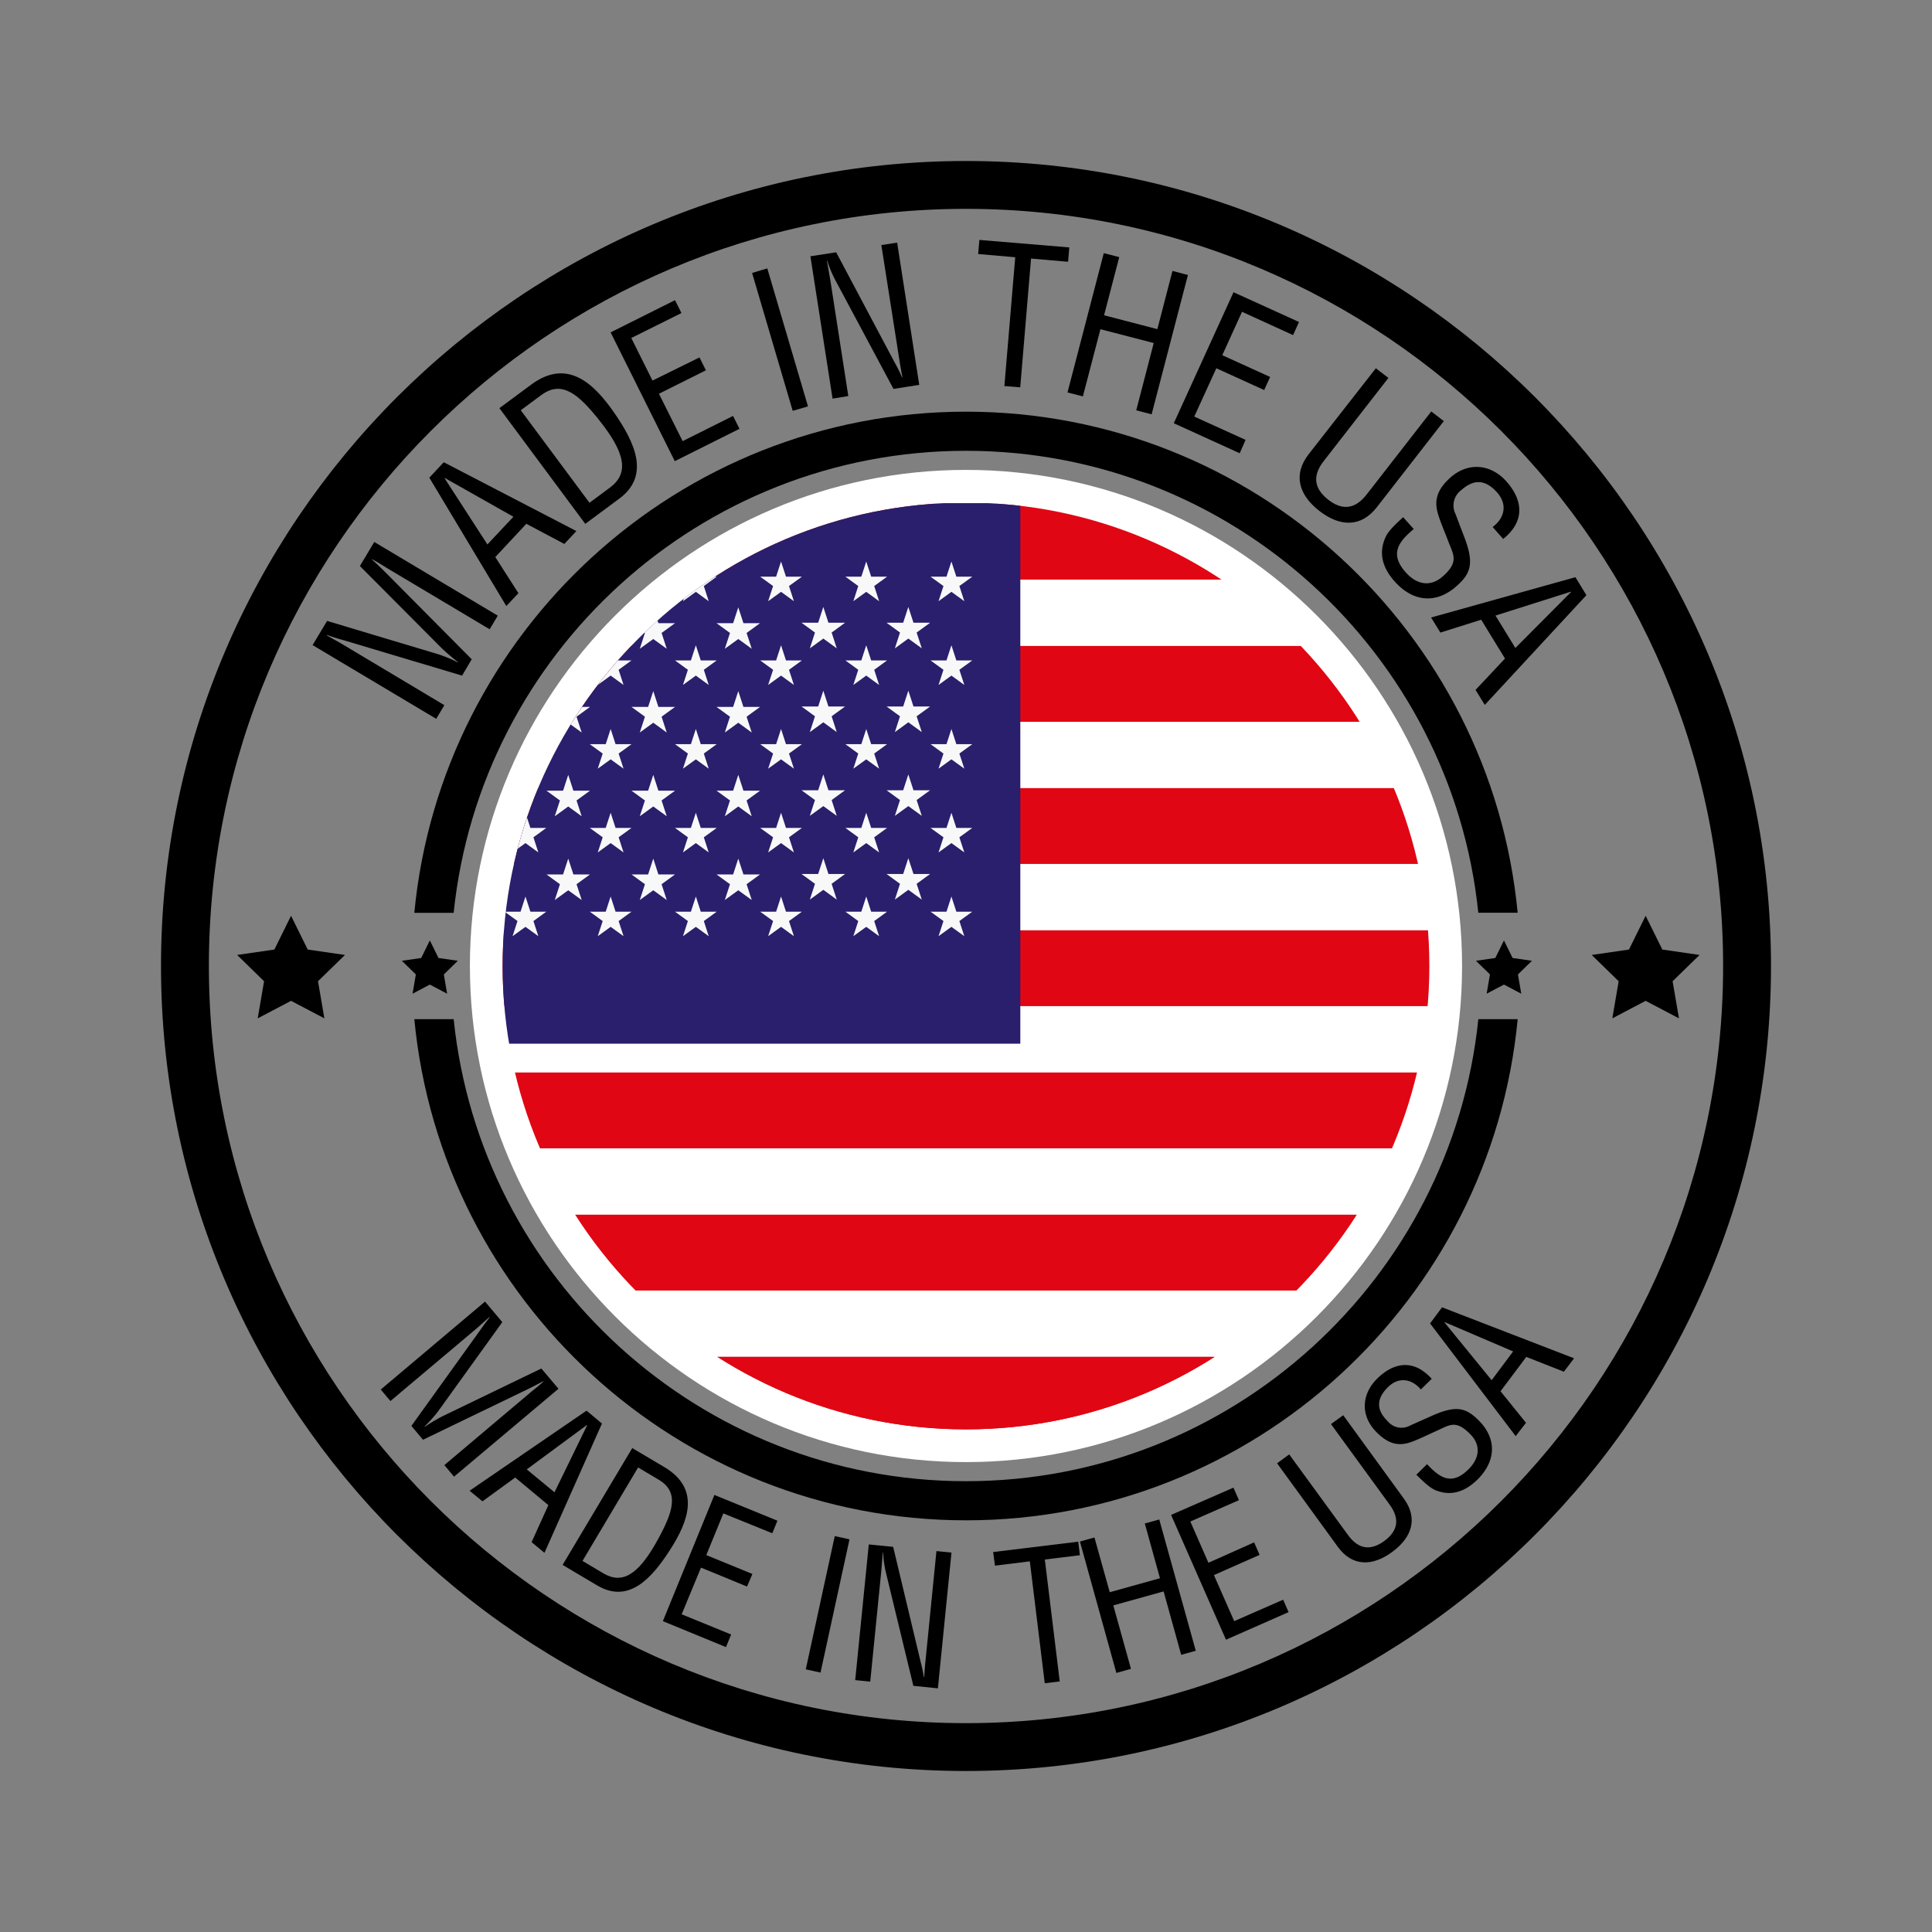 <svg viewBox="0 0 600 600" xmlns:xlink="http://www.w3.org/1999/xlink" xmlns="http://www.w3.org/2000/svg"><rect x="0" y="0" width="600" height="600" fill="#808080" stroke="none"/><defs><clipPath id="clip-path"><path fill="none" d="M300,156.1c-79.36,0-143.91,64.55-143.91,143.9S220.65,443.9,300,443.9,443.9,379.35,443.9,300,379.35,156.1,300,156.1Z"></path></clipPath></defs><g data-name="Capa 1" id="Capa_1"><path d="M300,550C162.16,550,50,437.85,50,300S162.16,50,300,50,550,162.15,550,300,437.84,550,300,550Zm0-485.14C170.35,64.86,64.87,170.34,64.87,300S170.35,535.14,300,535.14,535.13,429.66,535.13,300,429.65,64.86,300,64.86Z"></path><path d="M168.12,425l5.32,6.29L141,458.59,138,455l26.69-22.52c1.38-1.15,2.8-2.21,4.09-3.45l-.07-.09c-2.23,1.21-3.68,1.92-5.21,2.68l-32.13,15.51-3.61-4.3,21.11-29.38c.87-1.24,1.73-2.41,3.18-4.29l-.09-.09c-1.38,1.16-2.73,2.46-4.11,3.63l-26.6,22.41-3-3.58,32.38-27.31L156,410.6l-19.91,27.65a38.35,38.35,0,0,1-4.22,4.71l.07.11a59.19,59.19,0,0,1,5.54-3.27Z"></path><path d="M182.16,438.09l4.78,4-17.85,40.15-4-3.31,5.21-11.5L160,458.86l-10.17,7.39-4-3.29Zm.18,4.55-.09-.08-18.66,13.77,8.61,7.12Z"></path><path d="M174.72,486l21.63-36.29,10,5.93c11.34,6.76,7.4,16.86,1.76,25.65s-12.83,16.92-22.66,11.07Zm6.18-1.24,6.43,3.82c5.91,3.53,10.94.58,17-10.51,4.62-8.45,6.77-14.64.27-18.51l-6.43-3.83Z"></path><path d="M205.86,503.46l16-39.19,19.58,8-1.6,3.9L224.64,470l-5.29,12.95,14.31,5.86L232,492.72l-14.3-5.88-6,14.49,15.36,6.28-1.6,3.92Z"></path><path d="M250.24,518.43l9-41.38,4.58,1-9,41.38Z"></path><path d="M290.82,481.7l4.67.47-4.22,42.16-7.62-.78-8.45-34.88a35.59,35.59,0,0,1-.95-6.5l-.11,0c-.14,2.14-.32,4.33-.52,6.47l-3.36,33.6-4.67-.46,4.22-42.14,7.57.75,8.53,35.69a48.63,48.63,0,0,1,1,4.76l.11,0c.11-1.53.2-3.16.37-4.74Z"></path><path d="M308.43,482l26.43-3.22.51,4.21-10.89,1.33,4.63,37.86-4.65.57-4.64-37.86L309,486.23Z"></path><path d="M346.7,519.55l-11.32-40.81,4.51-1.26,4.75,17,15.6-4.35-4.71-17,4.49-1.24,11.34,40.77-4.53,1.26-5.46-19.69-15.62,4.34,5.48,19.7Z"></path><path d="M380.74,509.23l-17.05-38.76L383.06,462l1.7,3.89-15.09,6.63,5.62,12.81L389.47,479l1.71,3.88L377,489.16l6.29,14.3,15.2-6.66,1.69,3.86Z"></path><path d="M396.61,454.44l3.77-2.76,17.92,24.58c1.92,2.73,5.53,6.74,11.59,2.32s3.36-9.1,1.34-11.76l-17.89-24.56,3.81-2.75L436,465.44c4.42,6.11,2.54,12-3.66,16.55s-12.42,4.51-16.86-1.6Z"></path><path d="M441.26,431.51c-2.86-3.36-6.88-4-10.21-.73-4.83,4.79-2.33,8.37,0,10.69a5.54,5.54,0,0,0,6.88,1.24c2.19-1,4.37-1.94,6.56-2.93,7.8-3.54,10.8-2.57,14.77,1.38,5.64,5.68,5.37,12.56-.38,18.3-3,2.93-7.31,5.6-12.95,3.39-2.09-.84-4.44-3.29-6.08-4.85l3.33-3.29c4.26,4.6,7.89,6.54,12.88,1.58,3.38-3.34,4-7.42.5-10.94-4.54-4.56-6.39-2.77-10.6-.9-2.28,1-5.75,2.77-8.19,3.54-4.3,1.39-7.39-.3-10.34-3.27-4.94-5-4.67-11.66.2-16.51,5.48-5.47,11.68-5.95,17,0Z"></path><path d="M444.12,411l3.72-5,41,15.83L485.68,426,474,421.4l-8,10.67,7.91,9.79L470.71,446Zm4.53-.41-.06.09,14.65,17.95,6.68-8.93Z"></path><path d="M140.89,283.48C149.18,203,217.37,140,300,140s150.81,63,159.1,143.45h12.22C463,196.27,389.35,127.85,300,127.85S137,196.27,128.67,283.48Z"></path><path d="M459.11,316.52C450.82,397,382.63,460,300,460S149.18,397,140.89,316.52H128.67c8.34,87.21,82,155.63,171.34,155.63s163-68.42,171.32-155.63Z"></path><path fill="#fff" d="M300,145.93c-85,0-154.07,69.11-154.07,154.07S215.05,454.07,300,454.07,454.06,385,454.06,300,385,145.93,300,145.93Z"></path><g clip-path="url(#clip-path)"><rect fill="#bf1718" height="23.55" width="403.13" y="421.39" x="149.2"></rect><rect fill="#e10613" height="23.55" width="403.13" y="421.39" x="149.2"></rect><rect fill="#e10613" height="23.55" width="403.13" y="377.23" x="149.2"></rect><rect fill="#e10613" height="23.55" width="403.13" y="333.07" x="149.2"></rect><rect fill="#e10613" height="23.55" width="403.13" y="288.92" x="149.2"></rect><rect fill="#e10613" height="23.55" width="403.13" y="244.76" x="149.2"></rect><rect fill="#e10613" height="23.55" width="403.13" y="200.61" x="149.2"></rect><rect fill="#e10613" height="23.55" width="403.13" y="156.45" x="149.2"></rect><rect fill="#291f6c" height="167.87" width="167.87" y="156.25" x="149"></rect><polygon fill="#f8f8f9" points="163.19 174.38 164.72 179.09 169.66 179.09 165.66 182 167.19 186.71 163.19 183.8 159.18 186.71 160.71 182 156.71 179.09 161.66 179.09 163.19 174.38"></polygon><polygon fill="#f8f8f9" points="189.64 174.38 191.17 179.09 196.12 179.09 192.12 182 193.65 186.71 189.64 183.8 185.64 186.71 187.17 182 183.16 179.09 188.11 179.09 189.64 174.38"></polygon><polygon fill="#f8f8f9" points="216.1 174.38 217.63 179.09 222.58 179.09 218.58 182 220.1 186.71 216.1 183.8 212.1 186.71 213.63 182 209.62 179.09 214.57 179.09 216.1 174.38"></polygon><polygon fill="#f8f8f9" points="242.56 174.38 244.09 179.09 249.04 179.09 245.03 182 246.56 186.71 242.56 183.8 238.55 186.71 240.09 182 236.08 179.09 241.03 179.09 242.56 174.38"></polygon><polygon fill="#f8f8f9" points="269.02 174.38 270.55 179.09 275.49 179.09 271.49 182 273.02 186.71 269.02 183.8 265.01 186.71 266.54 182 262.54 179.09 267.49 179.09 269.02 174.38"></polygon><polygon fill="#f8f8f9" points="295.47 174.38 297 179.09 301.95 179.09 297.94 182 299.48 186.71 295.47 183.8 291.47 186.71 293 182 288.99 179.09 293.94 179.09 295.47 174.38"></polygon><polygon fill="#f8f8f9" points="176.47 188.62 178.07 193.53 183.23 193.53 179.05 196.57 180.65 201.48 176.47 198.45 172.29 201.48 173.89 196.57 169.71 193.53 174.87 193.53 176.47 188.62"></polygon><polygon fill="#f8f8f9" points="202.88 188.62 204.47 193.53 209.64 193.53 205.46 196.57 207.06 201.48 202.88 198.45 198.69 201.48 200.29 196.57 196.11 193.53 201.28 193.53 202.88 188.62"></polygon><polygon fill="#f8f8f9" points="229.28 188.62 230.88 193.53 236.04 193.53 231.86 196.57 233.46 201.48 229.28 198.45 225.1 201.48 226.7 196.57 222.52 193.53 227.68 193.53 229.28 188.62"></polygon><polygon fill="#f8f8f9" points="255.69 188.49 257.28 193.4 262.44 193.4 258.27 196.44 259.86 201.35 255.69 198.31 251.5 201.35 253.1 196.44 248.92 193.4 254.09 193.4 255.69 188.49"></polygon><polygon fill="#f8f8f9" points="282.09 188.49 283.69 193.4 288.85 193.4 284.67 196.44 286.27 201.35 282.09 198.31 277.91 201.35 279.5 196.44 275.33 193.4 280.49 193.4 282.09 188.49"></polygon><polygon fill="#f8f8f9" points="163.19 200.39 164.72 205.1 169.66 205.1 165.66 208.01 167.19 212.72 163.19 209.81 159.18 212.72 160.71 208.01 156.71 205.1 161.66 205.1 163.19 200.39"></polygon><polygon fill="#f8f8f9" points="189.64 200.39 191.17 205.1 196.12 205.1 192.12 208.01 193.65 212.72 189.64 209.81 185.64 212.72 187.17 208.01 183.16 205.1 188.11 205.1 189.64 200.39"></polygon><polygon fill="#f8f8f9" points="216.1 200.39 217.63 205.1 222.58 205.1 218.58 208.01 220.1 212.72 216.1 209.81 212.1 212.72 213.63 208.01 209.62 205.1 214.57 205.1 216.1 200.39"></polygon><polygon fill="#f8f8f9" points="242.56 200.39 244.09 205.1 249.04 205.1 245.03 208.01 246.56 212.72 242.56 209.81 238.55 212.72 240.09 208.01 236.08 205.1 241.03 205.1 242.56 200.39"></polygon><polygon fill="#f8f8f9" points="269.02 200.39 270.55 205.1 275.49 205.1 271.49 208.01 273.02 212.72 269.02 209.81 265.01 212.72 266.54 208.01 262.54 205.1 267.49 205.1 269.02 200.39"></polygon><polygon fill="#f8f8f9" points="295.47 200.39 297 205.1 301.95 205.1 297.94 208.01 299.48 212.72 295.47 209.81 291.47 212.72 293 208.01 288.99 205.1 293.94 205.1 295.47 200.39"></polygon><polygon fill="#f8f8f9" points="176.47 214.63 178.07 219.54 183.23 219.54 179.05 222.58 180.65 227.49 176.47 224.45 172.29 227.49 173.89 222.58 169.71 219.54 174.87 219.54 176.47 214.63"></polygon><polygon fill="#f8f8f9" points="202.88 214.63 204.47 219.54 209.64 219.54 205.46 222.58 207.06 227.49 202.88 224.45 198.69 227.49 200.29 222.58 196.11 219.54 201.28 219.54 202.88 214.63"></polygon><polygon fill="#f8f8f9" points="229.28 214.63 230.88 219.54 236.04 219.54 231.86 222.58 233.46 227.49 229.28 224.45 225.1 227.49 226.7 222.58 222.52 219.54 227.68 219.54 229.28 214.63"></polygon><polygon fill="#f8f8f9" points="255.69 214.5 257.28 219.41 262.44 219.41 258.27 222.45 259.86 227.36 255.69 224.32 251.5 227.36 253.1 222.45 248.92 219.41 254.09 219.41 255.69 214.5"></polygon><polygon fill="#f8f8f9" points="282.09 214.5 283.69 219.41 288.85 219.41 284.67 222.45 286.27 227.36 282.09 224.32 277.91 227.36 279.5 222.45 275.33 219.41 280.49 219.41 282.09 214.5"></polygon><polygon fill="#f8f8f9" points="163.19 226.4 164.72 231.11 169.66 231.11 165.66 234.02 167.19 238.72 163.19 235.82 159.18 238.72 160.71 234.02 156.71 231.11 161.66 231.11 163.19 226.4"></polygon><polygon fill="#f8f8f9" points="189.64 226.4 191.17 231.11 196.12 231.11 192.12 234.02 193.65 238.72 189.64 235.82 185.64 238.72 187.17 234.02 183.16 231.11 188.11 231.11 189.64 226.4"></polygon><polygon fill="#f8f8f9" points="216.1 226.4 217.63 231.11 222.58 231.11 218.58 234.02 220.1 238.72 216.1 235.82 212.1 238.72 213.63 234.02 209.62 231.11 214.57 231.11 216.1 226.4"></polygon><polygon fill="#f8f8f9" points="242.56 226.4 244.09 231.11 249.04 231.11 245.03 234.02 246.56 238.72 242.56 235.82 238.55 238.72 240.09 234.02 236.08 231.11 241.03 231.11 242.56 226.4"></polygon><polygon fill="#f8f8f9" points="269.02 226.4 270.55 231.11 275.49 231.11 271.49 234.02 273.02 238.72 269.02 235.82 265.01 238.72 266.54 234.02 262.54 231.11 267.49 231.11 269.02 226.4"></polygon><polygon fill="#f8f8f9" points="295.47 226.4 297 231.11 301.95 231.11 297.94 234.02 299.48 238.72 295.47 235.82 291.47 238.72 293 234.02 288.99 231.11 293.94 231.11 295.47 226.4"></polygon><polygon fill="#f8f8f9" points="176.47 240.64 178.07 245.55 183.23 245.55 179.05 248.59 180.65 253.5 176.47 250.46 172.29 253.5 173.89 248.59 169.71 245.55 174.87 245.55 176.47 240.64"></polygon><polygon fill="#f8f8f9" points="202.88 240.64 204.47 245.55 209.64 245.55 205.46 248.59 207.06 253.5 202.88 250.46 198.69 253.5 200.29 248.59 196.11 245.55 201.28 245.55 202.88 240.64"></polygon><polygon fill="#f8f8f9" points="229.28 240.64 230.88 245.55 236.04 245.55 231.86 248.59 233.46 253.5 229.28 250.46 225.1 253.5 226.7 248.59 222.52 245.55 227.68 245.55 229.28 240.64"></polygon><polygon fill="#f8f8f9" points="255.69 240.51 257.28 245.42 262.44 245.42 258.27 248.46 259.86 253.37 255.69 250.34 251.5 253.37 253.1 248.46 248.92 245.42 254.09 245.42 255.69 240.51"></polygon><polygon fill="#f8f8f9" points="282.09 240.51 283.69 245.42 288.85 245.42 284.67 248.46 286.27 253.37 282.09 250.34 277.91 253.37 279.5 248.46 275.33 245.42 280.49 245.42 282.09 240.51"></polygon><polygon fill="#f8f8f9" points="163.19 252.41 164.72 257.12 169.66 257.12 165.66 260.03 167.19 264.73 163.19 261.83 159.18 264.73 160.71 260.03 156.71 257.12 161.66 257.12 163.19 252.41"></polygon><polygon fill="#f8f8f9" points="189.64 252.41 191.17 257.12 196.12 257.12 192.12 260.03 193.65 264.73 189.64 261.83 185.64 264.73 187.17 260.03 183.16 257.12 188.11 257.12 189.64 252.41"></polygon><polygon fill="#f8f8f9" points="216.1 252.41 217.63 257.12 222.58 257.12 218.58 260.03 220.1 264.73 216.1 261.83 212.1 264.73 213.63 260.03 209.62 257.12 214.57 257.12 216.1 252.41"></polygon><polygon fill="#f8f8f9" points="242.56 252.41 244.09 257.12 249.04 257.12 245.03 260.03 246.56 264.73 242.56 261.83 238.55 264.73 240.09 260.03 236.08 257.12 241.03 257.12 242.56 252.41"></polygon><polygon fill="#f8f8f9" points="269.02 252.41 270.55 257.12 275.49 257.12 271.49 260.03 273.02 264.73 269.02 261.83 265.01 264.73 266.54 260.03 262.54 257.12 267.49 257.12 269.02 252.41"></polygon><polygon fill="#f8f8f9" points="295.47 252.41 297 257.12 301.95 257.12 297.94 260.03 299.48 264.73 295.47 261.83 291.47 264.73 293 260.03 288.99 257.12 293.94 257.12 295.47 252.41"></polygon><polygon fill="#f8f8f9" points="176.47 266.65 178.07 271.56 183.23 271.56 179.05 274.6 180.65 279.51 176.47 276.48 172.29 279.51 173.89 274.6 169.71 271.56 174.87 271.56 176.47 266.65"></polygon><polygon fill="#f8f8f9" points="202.88 266.65 204.47 271.56 209.64 271.56 205.46 274.6 207.06 279.51 202.88 276.48 198.69 279.51 200.29 274.6 196.11 271.56 201.28 271.56 202.88 266.65"></polygon><polygon fill="#f8f8f9" points="229.28 266.65 230.88 271.56 236.04 271.56 231.86 274.6 233.46 279.51 229.28 276.48 225.1 279.51 226.7 274.6 222.52 271.56 227.68 271.56 229.28 266.65"></polygon><polygon fill="#f8f8f9" points="255.69 266.52 257.28 271.43 262.44 271.43 258.27 274.47 259.86 279.38 255.69 276.34 251.5 279.38 253.1 274.47 248.92 271.43 254.09 271.43 255.69 266.52"></polygon><polygon fill="#f8f8f9" points="282.09 266.52 283.69 271.43 288.85 271.43 284.67 274.47 286.27 279.38 282.09 276.34 277.91 279.38 279.5 274.47 275.33 271.43 280.49 271.43 282.09 266.52"></polygon><polygon fill="#f8f8f9" points="163.19 278.42 164.72 283.13 169.66 283.13 165.66 286.04 167.19 290.74 163.19 287.84 159.18 290.74 160.71 286.04 156.71 283.13 161.66 283.13 163.19 278.42"></polygon><polygon fill="#f8f8f9" points="189.64 278.42 191.17 283.13 196.12 283.13 192.12 286.04 193.65 290.74 189.64 287.84 185.64 290.74 187.17 286.04 183.16 283.13 188.11 283.13 189.64 278.42"></polygon><polygon fill="#f8f8f9" points="216.1 278.42 217.63 283.13 222.58 283.13 218.58 286.04 220.1 290.74 216.1 287.84 212.1 290.74 213.63 286.04 209.62 283.13 214.57 283.13 216.1 278.42"></polygon><polygon fill="#f8f8f9" points="242.56 278.42 244.09 283.13 249.04 283.13 245.03 286.04 246.56 290.74 242.56 287.84 238.55 290.74 240.09 286.04 236.08 283.13 241.03 283.13 242.56 278.42"></polygon><polygon fill="#f8f8f9" points="269.02 278.42 270.55 283.13 275.49 283.13 271.49 286.04 273.02 290.74 269.02 287.84 265.01 290.74 266.54 286.04 262.54 283.13 267.49 283.13 269.02 278.42"></polygon><polygon fill="#f8f8f9" points="295.47 278.42 297 283.13 301.95 283.13 297.94 286.04 299.48 290.74 295.47 287.84 291.47 290.74 293 286.04 288.99 283.13 293.94 283.13 295.47 278.42"></polygon></g><path d="M111.77,175.79l4.46-7.48,38.36,22.89-2.52,4.23-31.62-18.85c-1.64-1-3.16-2-4.87-2.9l-.06.09c2,1.8,3.2,3,4.48,4.28l26.5,26.69-3,5.08-36.56-10.93c-1.54-.41-3-.86-5.39-1.68l-.05.12c1.64.95,3.4,1.89,5,2.84L138,219l-2.53,4.24-38.39-22.9,4.5-7.51L136,203.15a40.5,40.5,0,0,1,6.16,2.56l.07-.09a64.26,64.26,0,0,1-5.15-4.41Z"></path><path d="M133.33,148.35l4.48-4.8L179,164.93l-3.74,4-11.8-6.26L153.82,173,161,184.21l-3.76,4Zm4.8.09-.07.07,13.31,20.57,8.07-8.6Z"></path><path d="M181.76,162.69l-26.67-35.93,9.87-7.31c11.21-8.32,19.5-.36,25.79,8.73s11.32,19.45,1.61,26.65Zm1.31-6.55,6.36-4.72c5.84-4.33,5-10.48-3.32-20.9-6.38-8-11.57-12.6-18-7.83l-6.38,4.72Z"></path><path d="M209.56,143.22l-19.93-40,20-10,2,4-15.58,7.75,6.59,13.22L217.23,111l2,4-14.59,7.28L212,137l15.65-7.83,2,4Z"></path><path d="M246.18,127.59,233.57,84.77l4.72-1.42,12.64,42.86Z"></path><path d="M273.71,76.11l4.91-.76,6.86,44.17-8,1.26L259.61,87.36a34.83,34.83,0,0,1-2.7-6.42l-.11,0c.4,2.23.81,4.51,1.17,6.75L263.45,123l-4.89.8-6.88-44.21,8-1.24,18.17,34.23a47.43,47.43,0,0,1,2.28,4.58h.13c-.31-1.6-.63-3.31-.88-4.93Z"></path><path d="M304.15,74.51l27.93,2.33-.38,4.46-11.5-1-3.36,40-4.92-.41,3.37-40-11.51-1Z"></path><path d="M331.52,121.88l11.27-43.27,4.8,1.24-4.71,18.06,16.55,4.31,4.69-18.08,4.8,1.26-11.27,43.27-4.78-1.24,5.43-20.9-16.55-4.29L336.3,123.1Z"></path><path d="M364.53,131.44l18.55-40.69L403.42,100l-1.85,4.07-15.85-7.24-6.13,13.48,14.86,6.76-1.85,4.06-14.86-6.76-6.85,15,15.94,7.24L385,140.76Z"></path><path d="M427.28,114.37l3.9,3-19.73,25.36c-2.21,2.73-5.21,7.54,1,12.43s10.21.78,12.33-2.05l19.71-25.33,3.9,3-20.81,26.75c-4.92,6.31-11.46,6.11-17.86,1.13s-8.21-11.28-3.31-17.59Z"></path><path d="M463.56,163.67c3.72-2.8,4.67-7,1.4-10.71-4.78-5.37-8.69-2.92-11.26-.66a5.89,5.89,0,0,0-1.73,7.21c.92,2.37,1.78,4.7,2.7,7.08,3.27,8.39,2.08,11.53-2.32,15.43-6.33,5.64-13.53,4.94-19.23-1.45-2.93-3.29-5.48-8-2.8-13.8,1-2.18,3.7-4.52,5.44-6.15l3.29,3.68c-5.1,4.23-7.38,7.95-2.44,13.5,3.34,3.72,7.58,4.65,11.5,1.17,5.07-4.53,3.27-6.62,1.56-11.13-.91-2.46-2.59-6.23-3.25-8.84-1.19-4.56.75-7.74,4-10.67,5.52-4.93,12.56-4.24,17.4,1.17,5.42,6.11,5.59,12.63-1,17.88Z"></path><path d="M489.26,179.25l3.41,5.59-31.55,34.07-2.88-4.65,9.15-9.74L460,192.46l-12.68,4-2.88-4.69Zm-1.37,4.62-.07-.11-23.38,7.41,6.17,10.06Z"></path><polygon points="511.07 284.4 516.25 294.89 527.82 296.57 519.44 304.73 521.42 316.26 511.07 310.82 500.72 316.26 502.69 304.73 494.32 296.57 505.89 294.89 511.07 284.4"></polygon><polygon points="90.39 284.4 95.56 294.89 107.13 296.57 98.76 304.73 100.74 316.26 90.39 310.82 80.03 316.26 82.01 304.73 73.64 296.57 85.21 294.89 90.39 284.4"></polygon><polygon points="133.49 292.06 136.18 297.51 142.18 298.38 137.84 302.62 138.86 308.6 133.49 305.77 128.12 308.6 129.15 302.62 124.8 298.38 130.81 297.51 133.49 292.06"></polygon><polygon points="467.07 292.06 469.75 297.51 475.76 298.38 471.41 302.62 472.44 308.6 467.07 305.77 461.69 308.6 462.72 302.62 458.37 298.38 464.38 297.51 467.07 292.06"></polygon></g></svg>